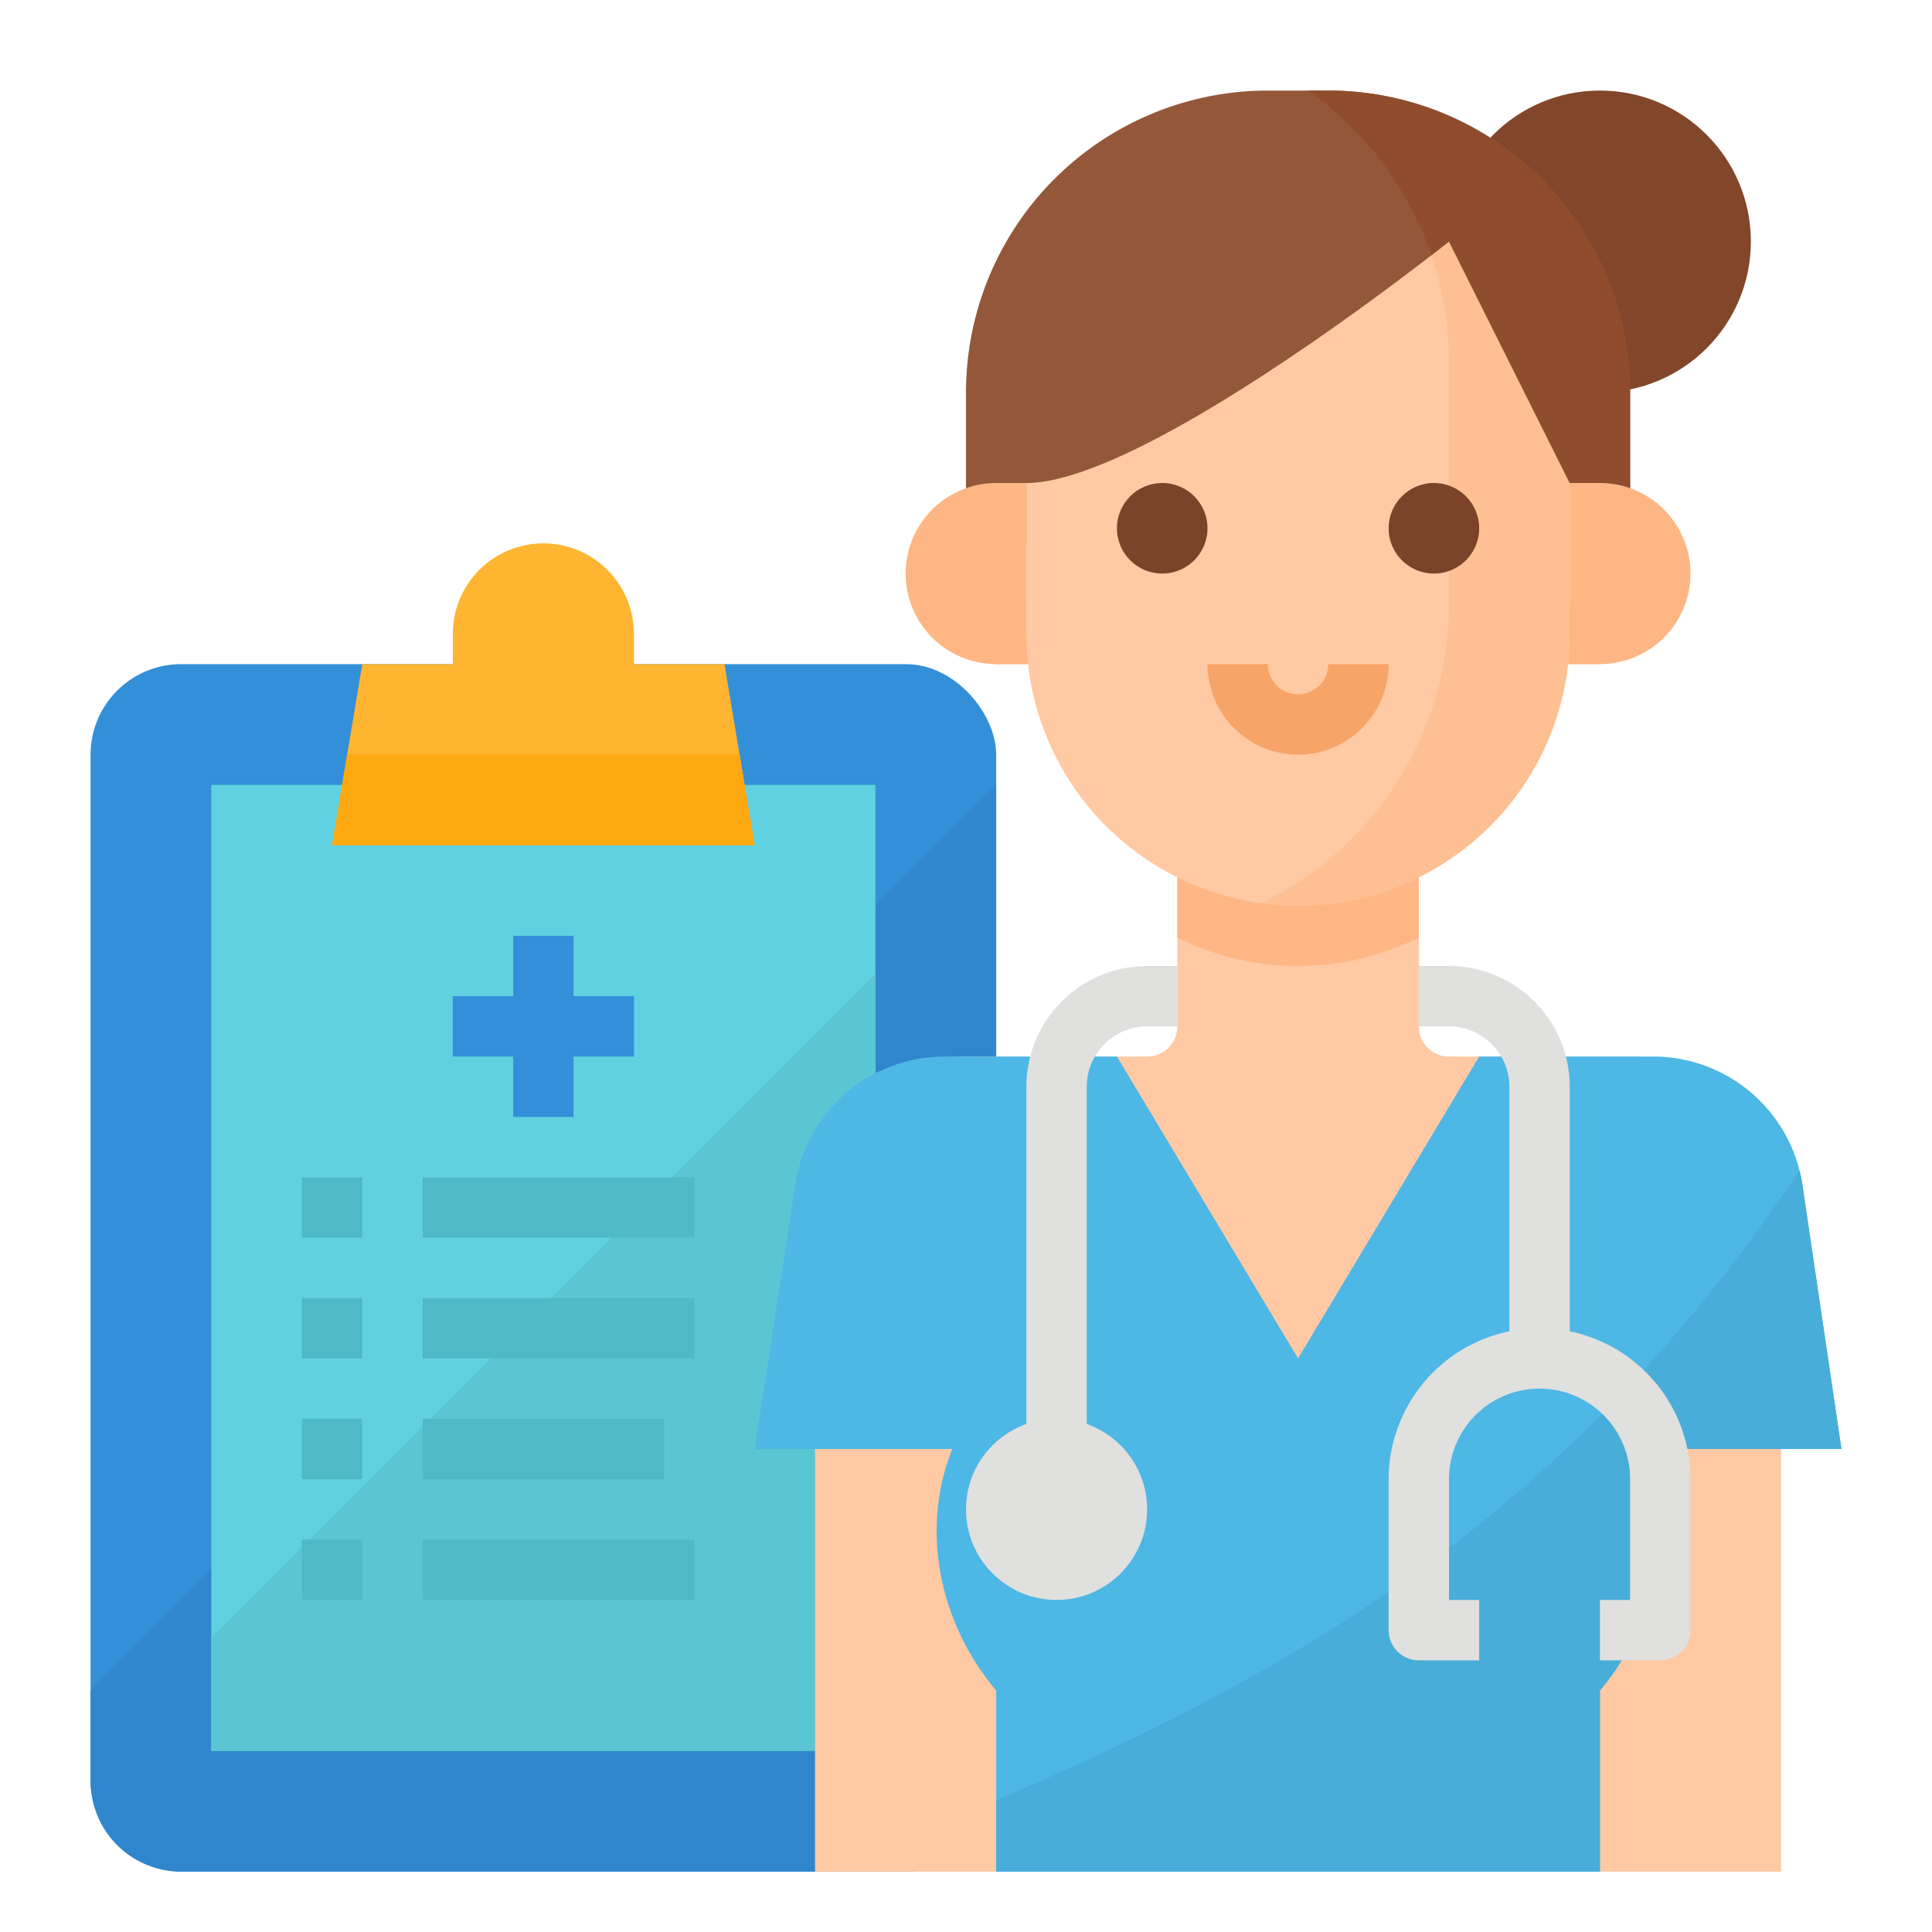 <svg height="512" viewBox="0 0 512 512" width="512" xmlns="http://www.w3.org/2000/svg"><path d="m408 160h16v16h-16z" fill="#feb784"/><path d="m264 160h16v16h-16z" fill="#feb784"/><rect fill="#348fd9" height="320" rx="24" width="240" x="24" y="176"/><path d="m264 208v264a24.006 24.006 0 0 1 -24 24h-192a24.006 24.006 0 0 1 -24-24v-24z" fill="#3086cd"/><path d="m56 208h176v256h-176z" fill="#60d1e0"/><path d="m232 258v206h-176v-30z" fill="#5ac6d4"/><path d="m168 176v-8a24 24 0 0 0 -24-24 24 24 0 0 0 -24 24v8h-24l-8 48h112l-8-48z" fill="#ffb531"/><g fill="#4eb9c7"><path d="m80 312h16v16h-16z"/><path d="m112 312h72v16h-72z"/><path d="m80 344h16v16h-16z"/><path d="m112 344h72v16h-72z"/><path d="m80 376h16v16h-16z"/><path d="m112 376h64v16h-64z"/><path d="m112 408h72v16h-72z"/><path d="m80 408h16v16h-16z"/></g><path d="m136 296h16v-16h16v-16h-16v-16h-16v16h-16v16h16z" fill="#348fd9"/><path d="m92 200-4 24h112l-4-24z" fill="#ffa912"/><path d="m256 120h24v24h-24z" fill="#95573a"/><circle cx="424" cy="64" fill="#82462a" r="40"/><path d="m264 128h8a0 0 0 0 1 0 0v48a0 0 0 0 1 0 0h-8a24 24 0 0 1 -24-24 24 24 0 0 1 24-24z" fill="#feb784"/><path d="m472 496v-176a40 40 0 0 0 -40-40h-48a8 8 0 0 1 -8-8v-56h-64v56a8 8 0 0 1 -8 8h-48a40 40 0 0 0 -40 40v176" fill="#fec9a3"/><path d="m376 248.427v-32.427h-64v32.427a71.4 71.4 0 0 0 64 0z" fill="#feb784"/><path d="m434.94 384c8.34 20.78 4.6 45.51-10.94 64v48h-160v-48c-15.54-18.49-19.97-43.22-11.63-64h-52.37l10.78-70.08a39.994 39.994 0 0 1 39.54-33.92h45.68l48 80 48-80h46.11a40.01 40.01 0 0 1 38.77 30.14c.27 1.07.5 2.17.69 3.28l10.43 70.58z" fill="#4db7e5"/><path d="m434.94 384c8.34 20.78 4.6 45.51-10.94 64v48h-160v-18.9c83.11-35.45 153.52-77.91 212.88-166.96.27 1.07.5 2.17.69 3.28l10.43 70.58z" fill="#48add9"/><path d="m416 112v56a72.006 72.006 0 0 1 -72 72 71.157 71.157 0 0 1 -9.85-.68h-.01a72.006 72.006 0 0 1 -62.14-71.32v-56a64 64 0 0 1 64-64h16a63.96 63.96 0 0 1 64 64z" fill="#fec9a3"/><path d="m416 112v56a72.006 72.006 0 0 1 -72 72 71.157 71.157 0 0 1 -9.85-.68 88 88 0 0 0 49.85-79.32v-64a87.447 87.447 0 0 0 -12.32-44.91 64 64 0 0 1 44.32 60.91z" fill="#fec093"/><circle cx="308" cy="140" fill="#7a432a" r="12"/><circle cx="380" cy="140" fill="#7a432a" r="12"/><path d="m432 104v32l-16-8-32-64s-1.69 1.35-4.67 3.65c-17.55 13.58-79.98 60.35-107.33 60.35h-16v-24a80 80 0 0 1 80-80h16a80 80 0 0 1 80 80z" fill="#95573a"/><path d="m344 200a24.027 24.027 0 0 1 -24-24h16a8 8 0 0 0 16 0h16a24.027 24.027 0 0 1 -24 24z" fill="#f7a468"/><path d="m432 104v32l-16-8-32-64s-1.69 1.35-4.67 3.65a88.264 88.264 0 0 0 -32.74-43.65h5.41a80 80 0 0 1 80 80z" fill="#8f4d2e"/><path d="m416 352.809v-64.809a32.034 32.034 0 0 0 -32-32h-8v16h8a16.019 16.019 0 0 1 16 16v64.809a40.067 40.067 0 0 0 -32 39.191v40a8 8 0 0 0 8 8h16v-16h-8v-32a24 24 0 0 1 48 0v32h-8v16h16a8 8 0 0 0 8-8v-40a40.067 40.067 0 0 0 -32-39.191z" fill="#e0e0de"/><path d="m288 392h-16v-104a32.034 32.034 0 0 1 32-32h8v16h-8a16.019 16.019 0 0 0 -16 16z" fill="#e0e0de"/><circle cx="280" cy="400" fill="#e0e0de" r="24"/><path d="m416 128h8a24 24 0 0 1 24 24 24 24 0 0 1 -24 24h-8a0 0 0 0 1 0 0v-48a0 0 0 0 1 0 0z" fill="#feb784"/></svg>